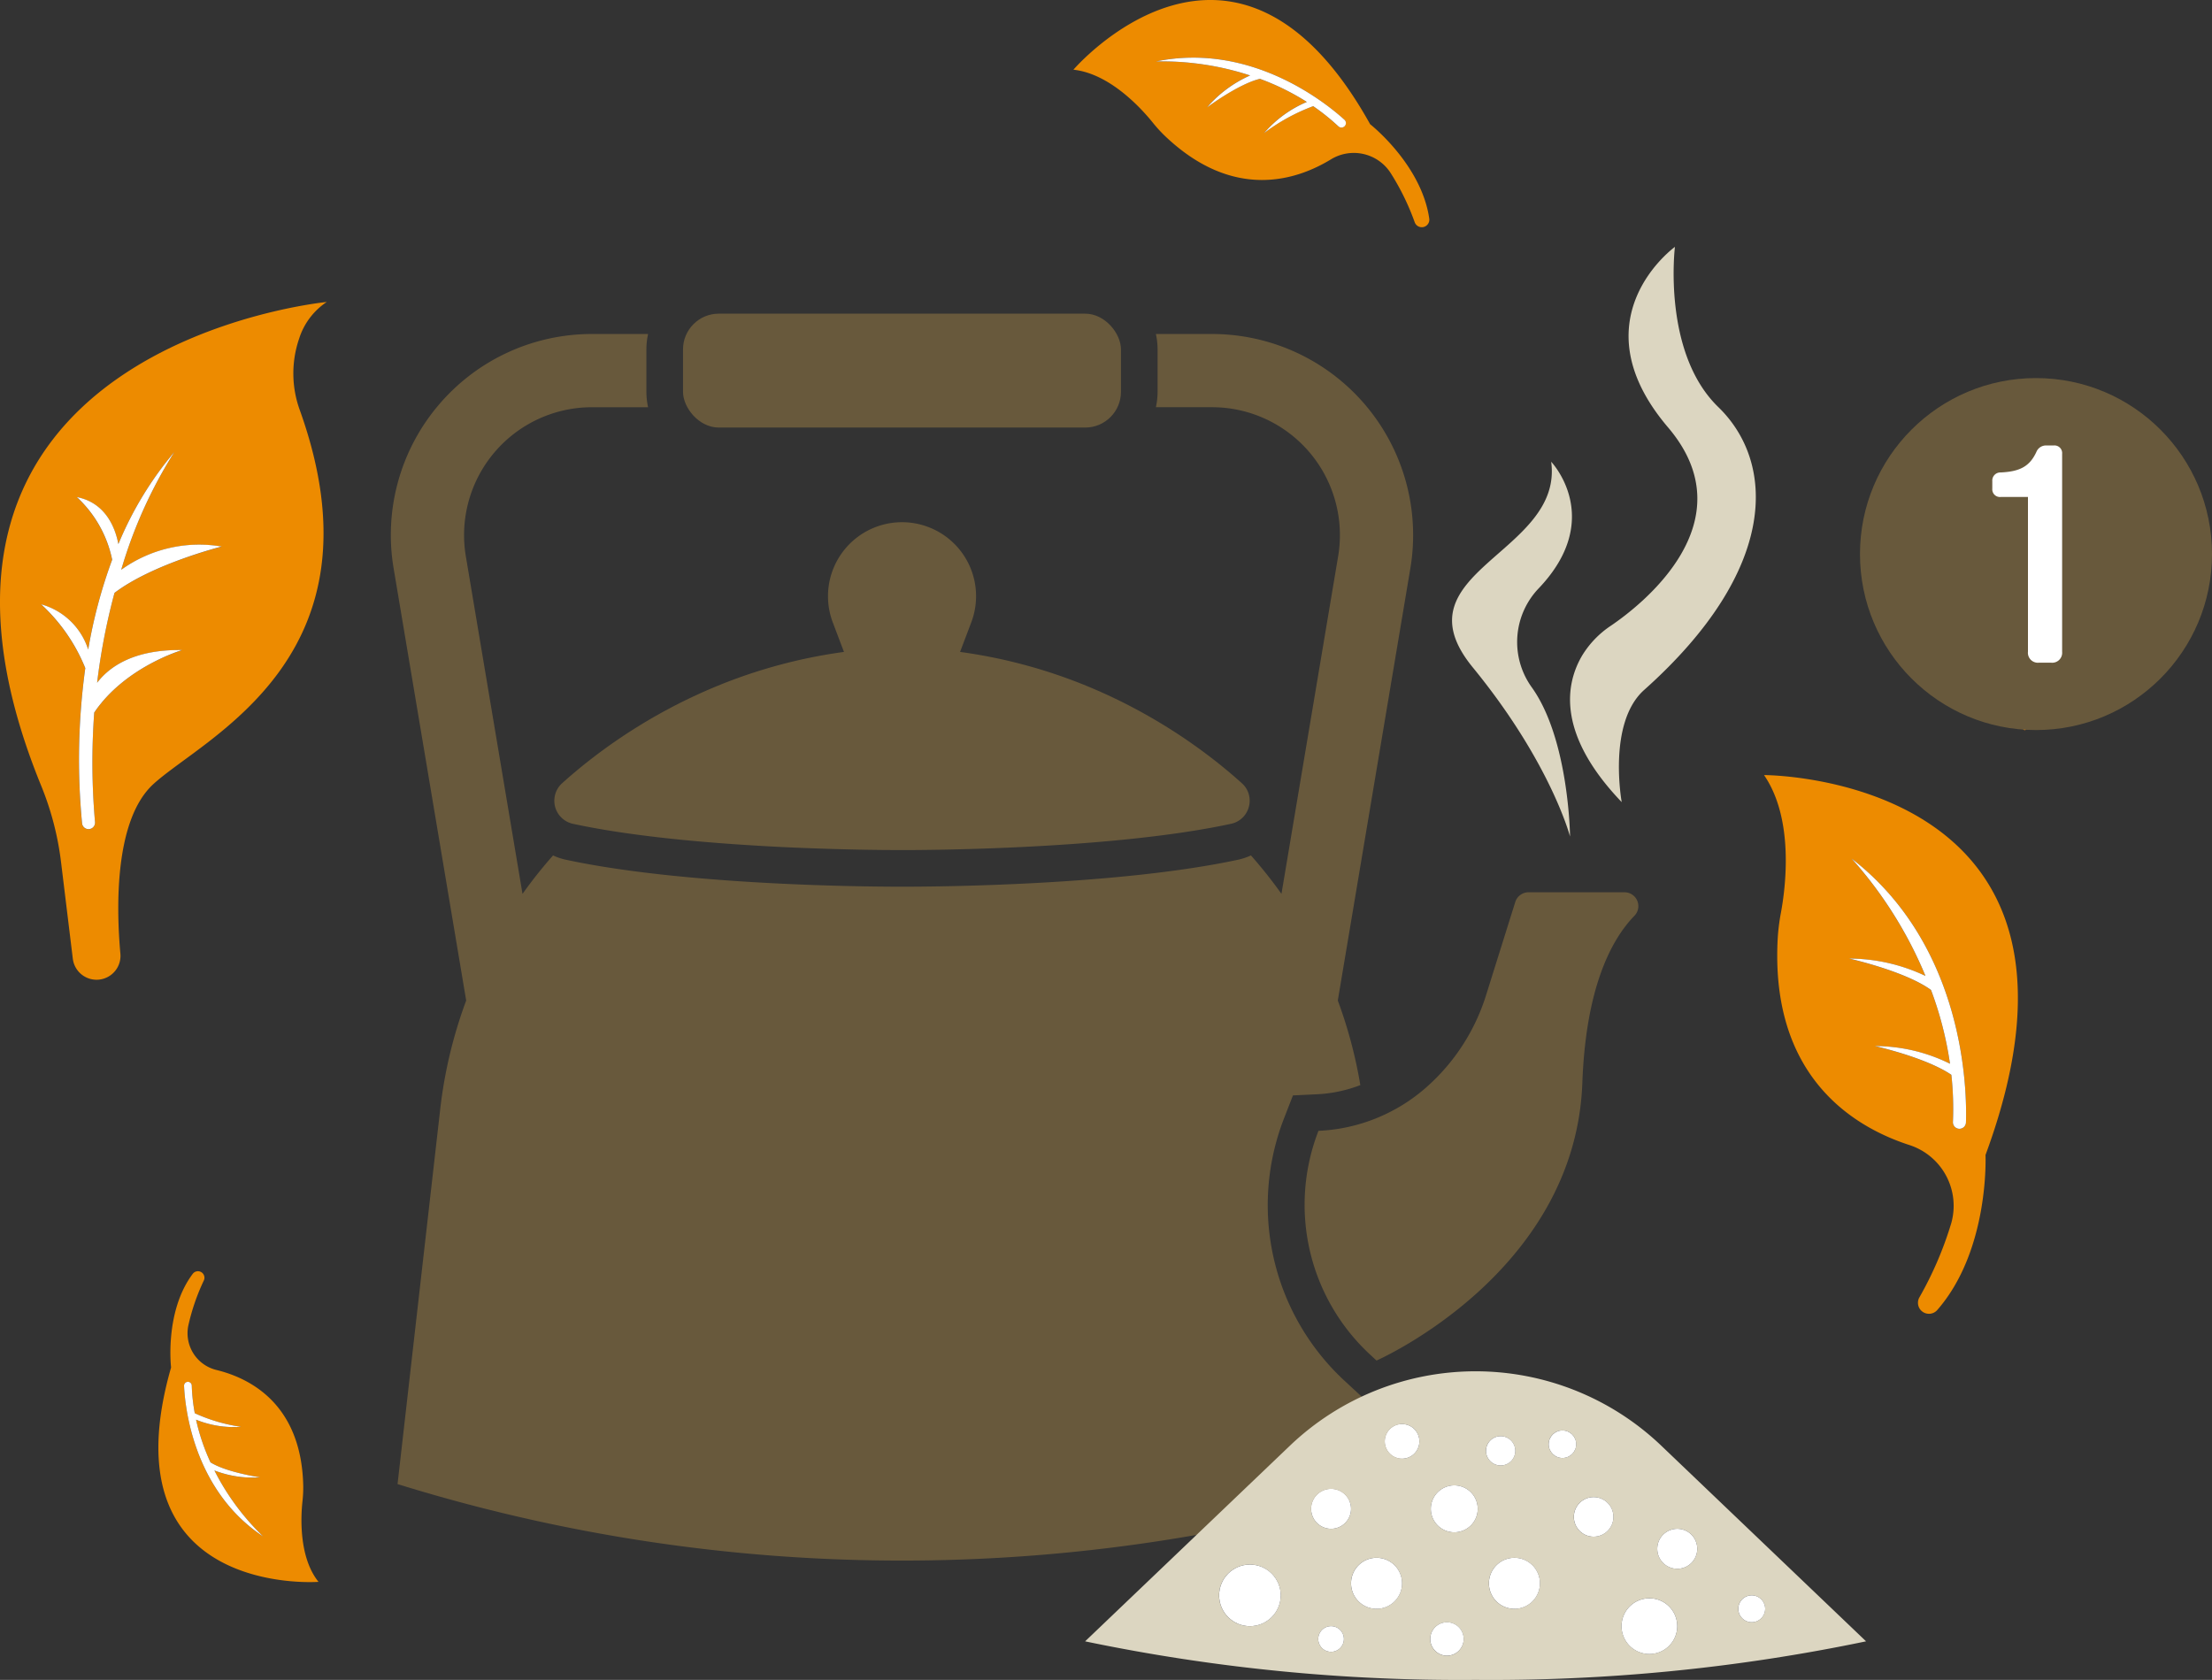 <svg xmlns="http://www.w3.org/2000/svg" width="251.348" height="190.911" viewBox="0 0 251.348 190.911">
  <rect x="0" y="0" width="251.348" height="190.911" fill="#333333" stroke="none"/>
  <g id="Group_273" data-name="Group 273" transform="translate(-281 -1458)">
    <g id="Group_119" data-name="Group 119" transform="translate(233.348 461.969)">
      <g id="Group_115" data-name="Group 115">
        <path id="Path_291" data-name="Path 291" d="M52.361,1085.4A33.691,33.691,0,0,1,54.6,1094.1l1.326,10.884a2.718,2.718,0,0,0,2.977,2.376h0a2.715,2.715,0,0,0,2.429-2.941c-.443-4.877-.765-15.13,3.736-19.268,5.847-5.375,26.667-14.458,16.672-42.453a12.216,12.216,0,0,1-.1-8.175,7.838,7.838,0,0,1,3.139-4.173S31.892,1035.416,52.361,1085.4Zm8.3-21.986a72.221,72.221,0,0,0-1.975,10.216c1.3-1.713,4.048-3.809,9.665-3.715,0,0-6.5,1.894-9.994,7.1a77.643,77.643,0,0,0,.088,12.441.739.739,0,0,1-1.471.144,75.891,75.891,0,0,1,.366-17.633,20.082,20.082,0,0,0-5.017-7.253,7.8,7.8,0,0,1,5.348,5.141,56.7,56.7,0,0,1,2.724-10.209,13.353,13.353,0,0,0-4.018-7.118c3.381.661,4.411,3.678,4.723,5.342a39.724,39.724,0,0,1,6.367-10.469,52.877,52.877,0,0,0-6.042,13.389,15.149,15.149,0,0,1,11.417-2.635S65.039,1060.1,60.664,1063.409Z" fill="#ed8b00"/>
        <path id="Path_292" data-name="Path 292" d="M61.428,1060.782a52.877,52.877,0,0,1,6.042-13.389,39.724,39.724,0,0,0-6.367,10.469c-.312-1.664-1.342-4.681-4.723-5.342a13.353,13.353,0,0,1,4.018,7.118,56.7,56.7,0,0,0-2.724,10.209,7.8,7.8,0,0,0-5.348-5.141,20.082,20.082,0,0,1,5.017,7.253,75.891,75.891,0,0,0-.366,17.633.739.739,0,0,0,1.471-.144,77.643,77.643,0,0,1-.088-12.441c3.5-5.2,9.994-7.1,9.994-7.1-5.617-.094-8.362,2-9.665,3.715a72.221,72.221,0,0,1,1.975-10.216c4.375-3.31,12.181-5.262,12.181-5.262A15.149,15.149,0,0,0,61.428,1060.782Z" fill="#fff"/>
      </g>
      <g id="Group_116" data-name="Group 116">
        <path id="Path_293" data-name="Path 293" d="M273.264,1127.29c15.961-43.222-25.167-43.176-25.167-43.176,3.445,5.011,2.449,12.77,1.926,15.617a23.33,23.33,0,0,0-.371,2.942c-.858,15.708,8.606,21.419,14.935,23.477a7.261,7.261,0,0,1,4.784,8.892,40.759,40.759,0,0,1-3.623,8.436,1.25,1.25,0,0,0,2.021,1.445C273.749,1138.092,273.264,1127.29,273.264,1127.29Zm-2.221-3.7a.741.741,0,1,1-1.48-.065,35.47,35.47,0,0,0-.18-5.341c-2.9-1.977-8.69-3.267-8.69-3.267a19.242,19.242,0,0,1,8.536,2.009,40.214,40.214,0,0,0-2.157-8.384c-2.951-2.153-9.308-3.569-9.308-3.569a20.3,20.3,0,0,1,8.678,1.974,47.041,47.041,0,0,0-8.395-13.341C270.942,1103.581,271.16,1119.98,271.043,1123.587Z" fill="#ed8b00"/>
        <path id="Path_294" data-name="Path 294" d="M258.047,1093.6a47.041,47.041,0,0,1,8.395,13.341,20.3,20.3,0,0,0-8.678-1.974s6.357,1.416,9.308,3.569a40.214,40.214,0,0,1,2.157,8.384,19.242,19.242,0,0,0-8.536-2.009s5.79,1.29,8.69,3.267a35.47,35.47,0,0,1,.18,5.341.741.741,0,1,0,1.48.065C271.16,1119.98,270.942,1103.581,258.047,1093.6Z" fill="#fff"/>
      </g>
      <g id="Group_117" data-name="Group 117">
        <path id="Path_295" data-name="Path 295" d="M203.339,1010.147c-15.362-27.619-33.715-6.195-33.715-6.195,4.148.446,7.74,4.432,8.988,5.976a15.989,15.989,0,0,0,1.366,1.508c7.791,7.465,14.992,5.091,18.89,2.717a4.98,4.98,0,0,1,6.765,1.484,27.94,27.94,0,0,1,2.772,5.655.856.856,0,0,0,1.454.262.846.846,0,0,0,.2-.669C209.177,1014.721,203.339,1010.147,203.339,1010.147Zm-2.92-.5a.508.508,0,1,1-.7.741,24.346,24.346,0,0,0-2.86-2.293,22.077,22.077,0,0,0-5.583,3.063,13.187,13.187,0,0,1,4.86-3.544,27.612,27.612,0,0,0-5.327-2.624c-2.439.574-6.017,3.249-6.017,3.249a13.941,13.941,0,0,1,4.9-3.634,32.248,32.248,0,0,0-10.693-1.592C189.963,1000.761,198.594,1007.975,200.419,1009.648Z" fill="#ed8b00"/>
        <path id="Path_296" data-name="Path 296" d="M179.009,1003.014a32.248,32.248,0,0,1,10.693,1.592,13.941,13.941,0,0,0-4.9,3.634s3.578-2.675,6.017-3.249a27.612,27.612,0,0,1,5.327,2.624,13.187,13.187,0,0,0-4.86,3.544,22.077,22.077,0,0,1,5.583-3.063,24.346,24.346,0,0,1,2.86,2.293.508.508,0,1,0,.7-.741C198.594,1007.975,189.963,1000.761,179.009,1003.014Z" fill="#fff"/>
      </g>
      <g id="Group_118" data-name="Group 118">
        <path id="Path_297" data-name="Path 297" d="M67.092,1151.436c-7.512,26.2,16.752,24.365,16.752,24.365-2.253-2.805-2.007-7.427-1.825-9.129a13.882,13.882,0,0,0,.09-1.753c-.187-9.3-6.022-12.257-9.847-13.193a4.3,4.3,0,0,1-3.214-5.035,24.116,24.116,0,0,1,1.765-5.138.739.739,0,0,0-1.256-.763C66.33,1145.084,67.092,1151.436,67.092,1151.436Zm1.474,2.087a.438.438,0,1,1,.876-.027,21.026,21.026,0,0,0,.342,3.143,19.024,19.024,0,0,0,5.271,1.545,11.384,11.384,0,0,1-5.125-.809,23.767,23.767,0,0,0,1.642,4.851c1.836,1.141,5.649,1.7,5.649,1.7a12.03,12.03,0,0,1-5.207-.782,27.841,27.841,0,0,0,5.541,7.5C69.507,1165.322,68.656,1155.656,68.566,1153.523Z" fill="#ed8b00"/>
        <path id="Path_298" data-name="Path 298" d="M77.555,1170.641a27.841,27.841,0,0,1-5.541-7.5,12.03,12.03,0,0,0,5.207.782s-3.813-.555-5.649-1.7a23.767,23.767,0,0,1-1.642-4.851,11.384,11.384,0,0,0,5.125.809,19.024,19.024,0,0,1-5.271-1.545,21.026,21.026,0,0,1-.342-3.143.438.438,0,1,0-.876.027C68.656,1155.656,69.507,1165.322,77.555,1170.641Z" fill="#fff"/>
      </g>
    </g>
    <g id="Group_126" data-name="Group 126" transform="translate(233.348 461.969)">
      <g id="Group_120" data-name="Group 120">
        <path id="Path_299" data-name="Path 299" d="M97.472,1042.081a22.811,22.811,0,0,1,17.448-8.092h6.374a8.221,8.221,0,0,0-.192,1.752v4.817a8.222,8.222,0,0,0,.192,1.752H114.92a14.534,14.534,0,0,0-14.335,16.941l6.44,38.365a52.386,52.386,0,0,1,3.471-4.37,6.879,6.879,0,0,0,1.39.475c14.59,3.148,37.313,3.079,38.277,3.077h.4c3.24,0,24.131-.12,37.839-3.078a6.9,6.9,0,0,0,1.392-.476,52.835,52.835,0,0,1,3.469,4.369l6.441-38.363a14.534,14.534,0,0,0-14.335-16.941h-6.374a8.222,8.222,0,0,0,.192-1.752v-4.817a8.221,8.221,0,0,0-.192-1.752h6.374a22.855,22.855,0,0,1,22.54,26.639l-8.244,49.109a52.461,52.461,0,0,1,2.561,9.612,15.769,15.769,0,0,1-4.957,1.042l-2.7.129-.979,2.52a27.2,27.2,0,0,0,6.936,30l2.719,2.513,2.493-1.092c.071-.031.26-.116.534-.246l1.192,10.476h0a193.3,193.3,0,0,1-114.639,0h0l4.851-42.626a52.5,52.5,0,0,1,2.948-12.328l-8.244-49.11A22.811,22.811,0,0,1,97.472,1042.081Z" fill="#68593c"/>
      </g>
      <g id="Group_121" data-name="Group 121">
        <path id="Path_300" data-name="Path 300" d="M234.479,1074.437c-4.2,3.746-2.553,12.751-2.553,12.751-7.482-7.811-6.363-13.514-4.476-16.69a10.873,10.873,0,0,1,3.278-3.379c3.247-2.207,15.659-11.711,6.457-22.524-10.517-12.358.788-20.508.788-20.508s-1.479,12,4.93,18.207S249.953,1060.621,234.479,1074.437Z" fill="#dcd6c1"/>
      </g>
      <g id="Group_122" data-name="Group 122">
        <path id="Path_301" data-name="Path 301" d="M221.58,1073.964l.125.177c4.24,5.916,4.35,16.958,4.35,16.958s-2.181-8.38-11.055-19.226,10.328-12.916,8.911-23.367c0,0,6.132,6.413-1.372,14.34A8.821,8.821,0,0,0,221.58,1073.964Z" fill="#dcd6c1"/>
      </g>
      <g id="Group_123" data-name="Group 123">
        <path id="Path_302" data-name="Path 302" d="M112.764,1089.654a2.68,2.68,0,0,1-1.235-4.615c.973-.877,2.151-1.875,3.526-2.931a62.128,62.128,0,0,1,8.5-5.481c1.345-.719,2.773-1.419,4.282-2.08a58.678,58.678,0,0,1,15.714-4.428l-1.269-3.35a8.411,8.411,0,0,1,10.914-10.82h0a8.4,8.4,0,0,1,4.817,10.82l-1.269,3.35a58.678,58.678,0,0,1,15.714,4.428q1.133.495,2.2,1.018a62.013,62.013,0,0,1,10.576,6.543c1.376,1.056,2.554,2.054,3.527,2.931a2.641,2.641,0,0,1,.891,1.984,2.73,2.73,0,0,1-.561,1.652,2.66,2.66,0,0,1-1.565.979c-14.315,3.089-37.381,2.984-37.381,2.984s-.811,0-2.223-.011c-.47-.005-1.008-.012-1.6-.021s-1.252-.022-1.959-.038-1.465-.036-2.267-.06c-1.6-.048-3.38-.114-5.269-.2C129.267,1091.944,119.922,1091.2,112.764,1089.654Z" fill="#68593c"/>
      </g>
      <g id="Group_124" data-name="Group 124">
        <rect id="Rectangle_58" data-name="Rectangle 58" width="49.765" height="12.943" rx="4.063" transform="translate(125.262 1031.678)" fill="#68593c"/>
      </g>
      <g id="Group_125" data-name="Group 125">
        <path id="Path_303" data-name="Path 303" d="M203.349,1149.986a23.2,23.2,0,0,1-5.881-25.44,19.858,19.858,0,0,0,12.157-4.861,23.145,23.145,0,0,0,6.943-10.734l3.261-10.408a1.582,1.582,0,0,1,1.51-1.109h10.913a1.574,1.574,0,0,1,1.1,2.69c-2.627,2.718-5.5,8.152-5.9,18.978-.793,21.655-23.388,31.549-23.388,31.549Z" fill="#68593c"/>
      </g>
    </g>
    <path id="Path_304" data-name="Path 304" d="M277.664,1078.511c.1.116.3.3.278.337-.218.329-.373.086-.528-.091C277.495,1078.673,277.578,1078.591,277.664,1078.511Z" transform="translate(233.348 461.969)" fill="#e8830d"/>
    <g id="Group_130" data-name="Group 130" transform="translate(233.348 461.969)">
      <g id="Group_127" data-name="Group 127">
        <circle id="Ellipse_27" data-name="Ellipse 27" cx="20" cy="20" r="20" transform="translate(259 1038.998)" fill="#68593c"/>
      </g>
      <g id="Group_129" data-name="Group 129">
        <g id="Group_128" data-name="Group 128">
          <path id="Path_305" data-name="Path 305" d="M278.088,1070.1V1052.51h-3.1a.872.872,0,0,1-.952-.953v-.846a.916.916,0,0,1,.952-.988c2.256-.1,3.315-.74,4.055-2.327a1.175,1.175,0,0,1,1.129-.74h.846a.872.872,0,0,1,.952.952v22.5a1.131,1.131,0,0,1-1.234,1.235h-1.411A1.132,1.132,0,0,1,278.088,1070.1Z" fill="#fff"/>
        </g>
      </g>
    </g>
    <g id="Group_169" data-name="Group 169" transform="translate(233.348 461.969)">
      <g id="Group_154" data-name="Group 154">
        <g id="Group_153" data-name="Group 153">
          <path id="Path_322" data-name="Path 322" d="M236.426,1160.331a30.552,30.552,0,0,0-42.206,0l-23.267,22.23a208.528,208.528,0,0,0,44.37,4.381,208.453,208.453,0,0,0,44.369-4.382ZM205,1159.836a1.968,1.968,0,1,1,1.968,1.967A1.968,1.968,0,0,1,205,1159.836Zm11.5,1.074a1.666,1.666,0,1,1,1.666,1.667A1.666,1.666,0,0,1,216.505,1160.91Zm7.121-.75a1.566,1.566,0,1,1,1.566,1.566A1.566,1.566,0,0,1,223.626,1160.16Zm-33.946,20.676a3.5,3.5,0,1,1,3.5-3.5A3.5,3.5,0,0,1,189.68,1180.836Zm9.224,2.916a1.458,1.458,0,1,1,1.458-1.458A1.458,1.458,0,0,1,198.9,1183.752Zm0-13.981a2.268,2.268,0,1,1,2.269-2.269A2.268,2.268,0,0,1,198.9,1169.771Zm5.167,9.093a2.9,2.9,0,1,1,2.9-2.9A2.9,2.9,0,0,1,204.071,1178.864Zm8,5.333a1.9,1.9,0,1,1,1.9-1.9A1.9,1.9,0,0,1,212.071,1184.2Zm.833-14.028a2.666,2.666,0,1,1,2.667-2.667A2.667,2.667,0,0,1,212.9,1170.169Zm6.833,8.7a2.9,2.9,0,1,1,2.9-2.9A2.9,2.9,0,0,1,219.737,1178.864Zm9-8.2a2.25,2.25,0,1,1,2.25-2.25A2.25,2.25,0,0,1,228.737,1170.669ZM235.071,1184a3.167,3.167,0,1,1,3.166-3.166A3.166,3.166,0,0,1,235.071,1184Zm3.166-9.685a2.273,2.273,0,1,1,2.274-2.273A2.273,2.273,0,0,1,238.237,1174.317Zm8.459,6.074a1.527,1.527,0,1,1,1.527-1.527A1.528,1.528,0,0,1,246.7,1180.391Z" fill="#dcd6c1"/>
        </g>
      </g>
      <g id="Group_155" data-name="Group 155">
        <path id="Path_323" data-name="Path 323" d="M204.071,1173.067a2.9,2.9,0,1,0,2.9,2.9A2.9,2.9,0,0,0,204.071,1173.067Z" fill="#fff"/>
      </g>
      <g id="Group_156" data-name="Group 156">
        <path id="Path_324" data-name="Path 324" d="M219.737,1173.067a2.9,2.9,0,1,0,2.9,2.9A2.9,2.9,0,0,0,219.737,1173.067Z" fill="#fff"/>
      </g>
      <g id="Group_157" data-name="Group 157">
        <path id="Path_325" data-name="Path 325" d="M212.9,1164.836a2.666,2.666,0,1,0,2.667,2.666A2.667,2.667,0,0,0,212.9,1164.836Z" fill="#fff"/>
      </g>
      <g id="Group_158" data-name="Group 158">
        <path id="Path_326" data-name="Path 326" d="M208.937,1159.836a1.968,1.968,0,1,0-1.968,1.967A1.968,1.968,0,0,0,208.937,1159.836Z" fill="#fff"/>
      </g>
      <g id="Group_159" data-name="Group 159">
        <circle id="Ellipse_29" data-name="Ellipse 29" cx="3.5" cy="3.5" r="3.5" transform="translate(186.18 1173.836)" fill="#fff"/>
      </g>
      <g id="Group_160" data-name="Group 160">
        <path id="Path_327" data-name="Path 327" d="M198.9,1165.234a2.268,2.268,0,1,0,2.269,2.268A2.268,2.268,0,0,0,198.9,1165.234Z" fill="#fff"/>
      </g>
      <g id="Group_161" data-name="Group 161">
        <path id="Path_328" data-name="Path 328" d="M235.071,1177.669a3.167,3.167,0,1,0,3.166,3.167A3.167,3.167,0,0,0,235.071,1177.669Z" fill="#fff"/>
      </g>
      <g id="Group_162" data-name="Group 162">
        <circle id="Ellipse_30" data-name="Ellipse 30" cx="2.25" cy="2.25" r="2.25" transform="translate(226.487 1166.169)" fill="#fff"/>
      </g>
      <g id="Group_163" data-name="Group 163">
        <path id="Path_329" data-name="Path 329" d="M219.838,1160.91a1.666,1.666,0,1,0-1.667,1.667A1.666,1.666,0,0,0,219.838,1160.91Z" fill="#fff"/>
      </g>
      <g id="Group_164" data-name="Group 164">
        <path id="Path_330" data-name="Path 330" d="M238.237,1169.771a2.273,2.273,0,1,0,2.274,2.273A2.273,2.273,0,0,0,238.237,1169.771Z" fill="#fff"/>
      </g>
      <g id="Group_165" data-name="Group 165">
        <path id="Path_331" data-name="Path 331" d="M246.7,1177.336a1.527,1.527,0,1,0,1.527,1.528A1.528,1.528,0,0,0,246.7,1177.336Z" fill="#fff"/>
      </g>
      <g id="Group_166" data-name="Group 166">
        <path id="Path_332" data-name="Path 332" d="M212.071,1180.391a1.9,1.9,0,1,0,1.9,1.9A1.9,1.9,0,0,0,212.071,1180.391Z" fill="#fff"/>
      </g>
      <g id="Group_167" data-name="Group 167">
        <path id="Path_333" data-name="Path 333" d="M198.9,1180.836a1.458,1.458,0,1,0,1.458,1.458A1.458,1.458,0,0,0,198.9,1180.836Z" fill="#fff"/>
      </g>
      <g id="Group_168" data-name="Group 168">
        <circle id="Ellipse_31" data-name="Ellipse 31" cx="1.566" cy="1.566" r="1.566" transform="translate(223.626 1158.594)" fill="#fff"/>
      </g>
    </g>
  </g>
</svg>
